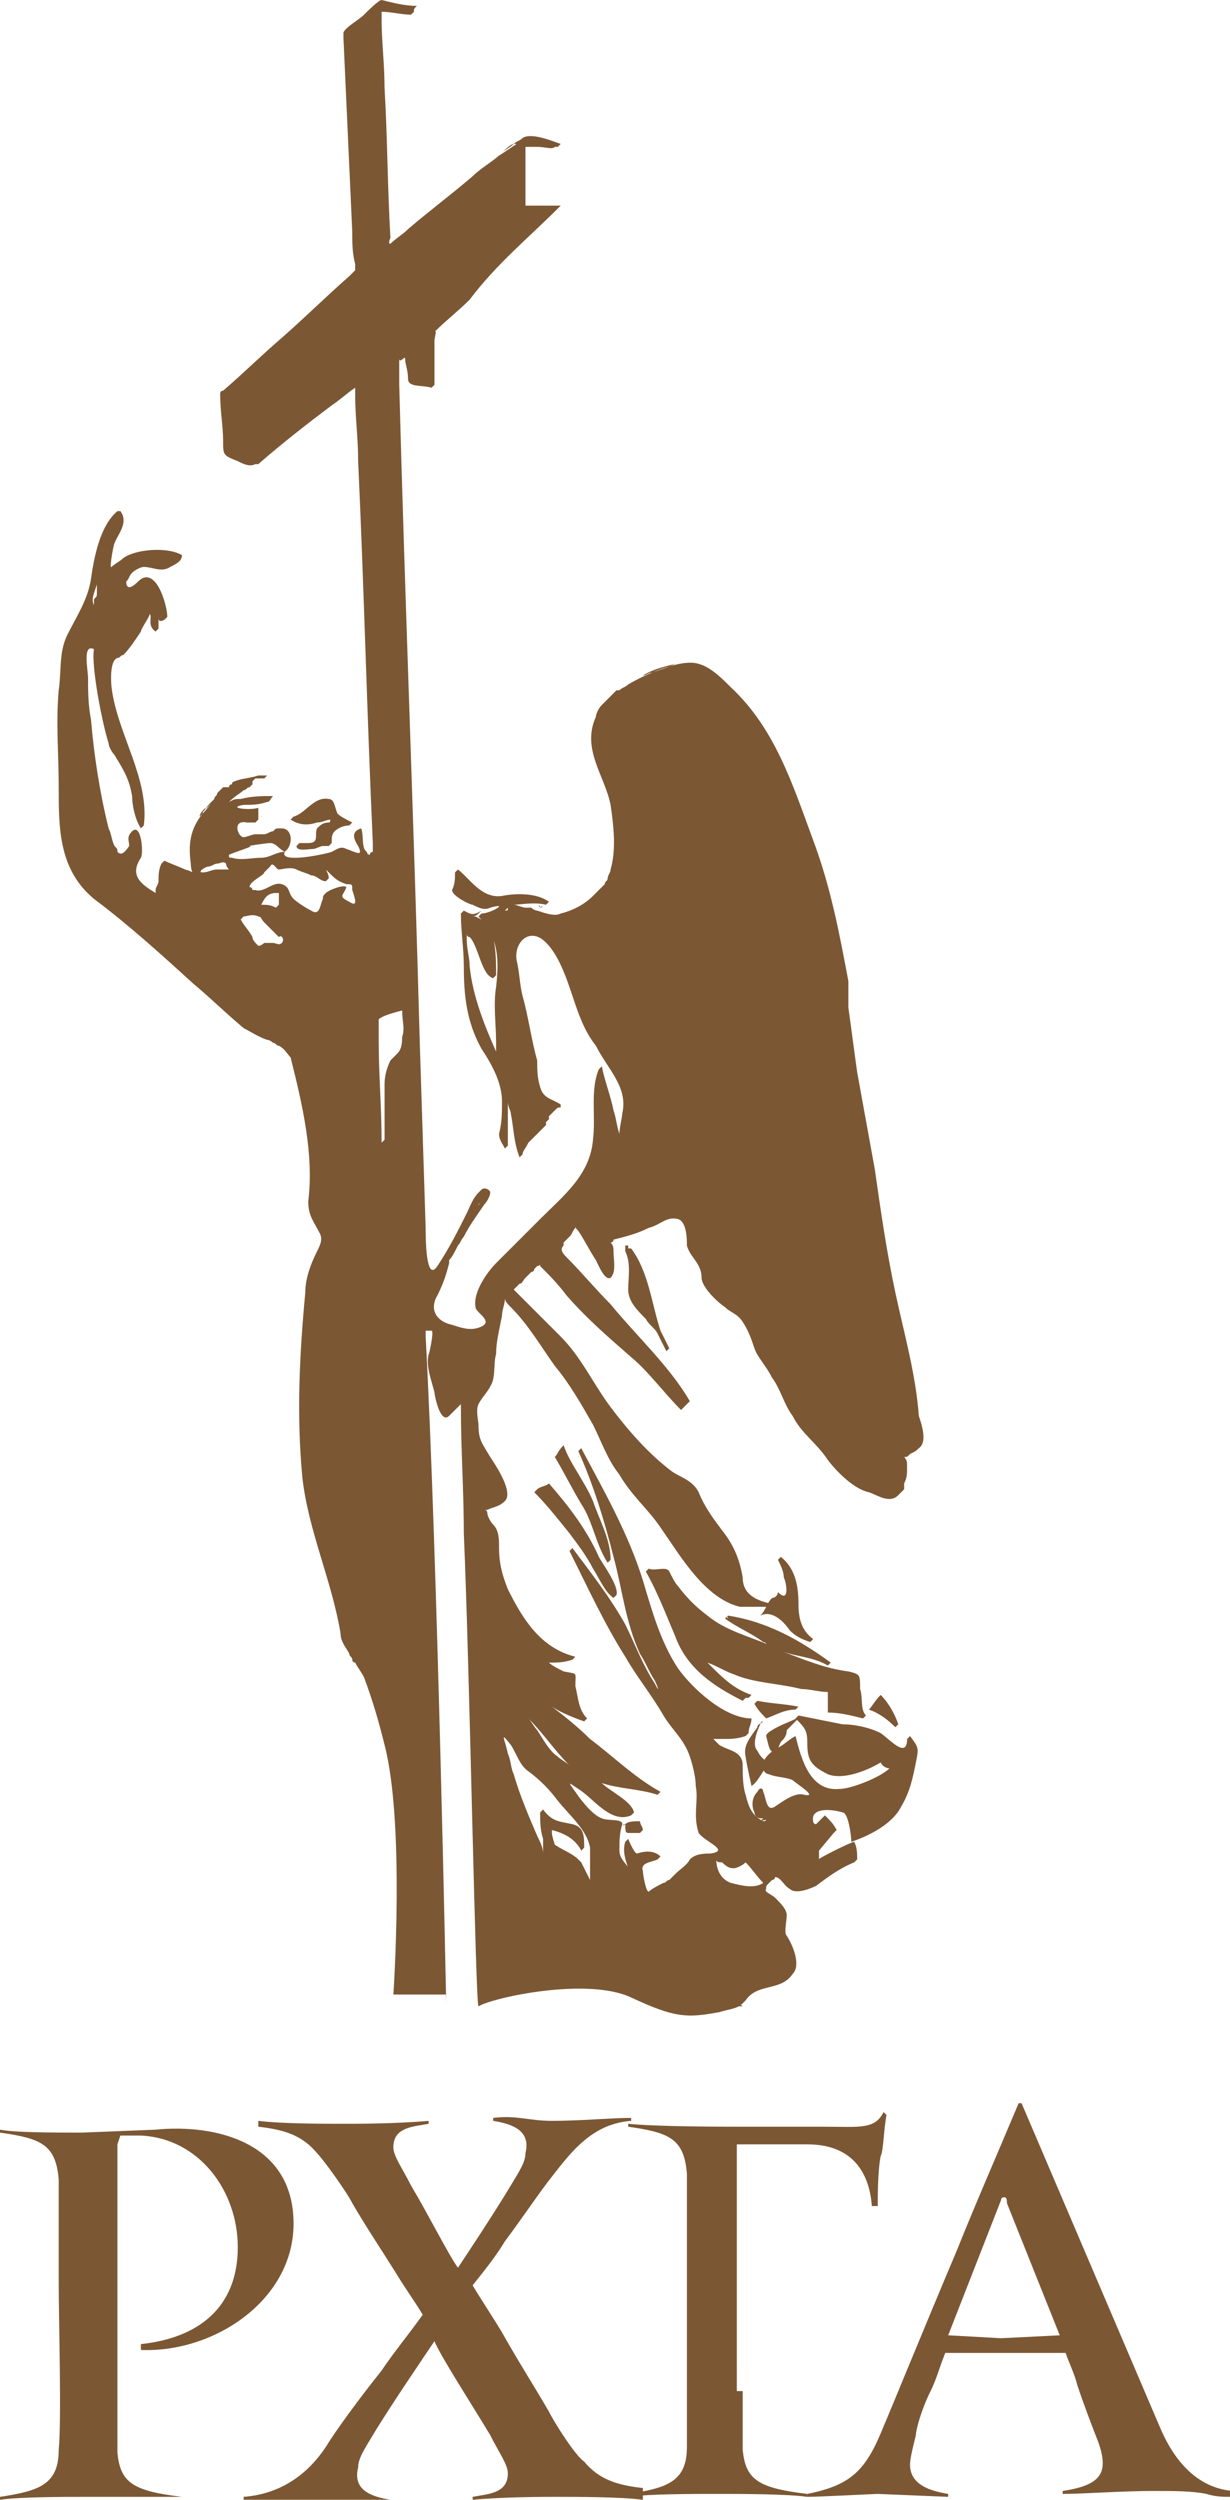 <?xml version="1.0" encoding="utf-8"?>
<!-- Generator: Adobe Illustrator 24.0.1, SVG Export Plug-In . SVG Version: 6.00 Build 0)  -->
<svg version="1.1" id="Layer_1" xmlns="http://www.w3.org/2000/svg" xmlns:xlink="http://www.w3.org/1999/xlink" x="0px" y="0px"
	 viewBox="0 0 41.9 85.1" style="enable-background:new 0 0 41.9 85.1;" xml:space="preserve">
<style type="text/css">
	.st0{fill:#7C5734;}
</style>
<g>
	<path class="st0" d="M21.3,62.1C21.2,62.1,21.2,62.2,21.3,62.1c0,0.2,0,0.3,0.1,0.3c0.1,0,0.3,0,0.4,0c0,0,0.1-0.1,0.1-0.1
		c0-0.1-0.1-0.2-0.1-0.3h0C21.6,62,21.4,62,21.3,62.1 M7.2,27.3C7.1,27.4,7,27.5,7,27.6C7,27.5,7.1,27.5,7.2,27.3
		C7.2,27.4,7.2,27.4,7.2,27.3z M17.1,5.2c0.1-0.1,0.3-0.2,0.4-0.3C17.4,4.9,17.2,5.1,17.1,5.2z M12,9.3C12,9.3,12,9.4,12,9.3
		C12,9.3,12,9.3,12,9.3z M30.8,50.6c0,0.1-0.1,0.1-0.1,0.2C30.7,50.7,30.8,50.7,30.8,50.6z M22,44.9c0.1,0.2,0.3,0.3,0.4,0.5
		c0.1,0.2,0.2,0.4,0.3,0.6c0,0,0.1-0.1,0.1-0.1c-0.1-0.2-0.2-0.4-0.3-0.6c-0.3-0.9-0.4-2-1-2.8c0,0,0,0-0.1,0c0,0,0,0,0-0.1
		c0,0,0,0,0,0c0,0,0,0-0.1,0c0,0,0,0,0,0.1c0,0,0,0,0,0c0,0,0,0,0,0c0,0,0,0,0,0.1c0.2,0.4,0.1,0.9,0.1,1.3
		C21.4,44.3,21.7,44.6,22,44.9z M25.6,57.9L25.6,57.9C25.6,57.9,25.6,57.9,25.6,57.9z M28.2,58.3C28.2,58.3,28.2,58.3,28.2,58.3
		C28.2,58.3,28.2,58.3,28.2,58.3c0.4,0,0.8,0.1,1.2,0.2c0,0,0.1-0.1,0.1-0.1c-0.2-0.2-0.1-0.6-0.2-0.9c0-0.5,0-0.5-0.4-0.6
		c-0.8-0.1-1.5-0.4-2.3-0.7c0,0,0,0,0,0c0.5,0.2,1.1,0.2,1.6,0.5c0,0,0.1-0.1,0.1-0.1c-1.1-0.8-2.2-1.4-3.5-1.6c0,0-0.1,0.1-0.1,0.1
		c0.4,0.3,0.9,0.5,1.3,0.8c0.1,0,0.1,0.1,0.2,0.1c-0.7-0.3-1.5-0.5-2.1-1c-0.4-0.3-0.7-0.6-1-1c-0.1-0.1-0.2-0.3-0.3-0.5
		c-0.1-0.2-0.5,0-0.7-0.1c0,0-0.1,0.1-0.1,0.1c0.4,0.7,0.7,1.5,1,2.2c0.4,1.1,1.3,1.7,2.3,2.2c0,0,0,0,0,0l0.1-0.1c0,0,0,0,0,0
		l0.1,0c0,0,0,0,0,0c0,0,0,0,0,0c0,0,0.1-0.1,0.1-0.1c-0.6-0.2-1-0.6-1.4-1c0,0-0.1-0.1-0.1-0.1c0,0,0,0,0,0
		c0.3,0.1,0.6,0.3,0.9,0.4c0.7,0.3,1.5,0.3,2.3,0.5c0.3,0,0.6,0.1,0.9,0.1C28.2,57.7,28.2,58.2,28.2,58.3z M24.8,55.1
		C24.8,55,24.8,55,24.8,55.1C24.7,55,24.8,55,24.8,55.1C24.9,55.1,24.9,55.1,24.8,55.1z M22.2,53.5C22.2,53.5,22.2,53.5,22.2,53.5
		C22.2,53.5,22.2,53.5,22.2,53.5z M30,57.7C30,57.7,30,57.8,30,57.7C29.9,57.8,29.9,57.8,30,57.7c-0.2,0.2-0.3,0.4-0.4,0.5
		c0,0,0,0,0,0c0.3,0.1,0.6,0.3,0.9,0.6c0,0,0.1-0.1,0.1-0.1C30.5,58.4,30.3,58,30,57.7z M11.2,28c-0.2,0-0.3,0.1-0.4,0.2
		c-0.1,0.2,0.1,0.5-0.3,0.5c-0.1,0-0.2,0-0.3,0c0,0-0.1,0.1-0.1,0.1c0,0.2,0.4,0.1,0.6,0.1c0.3-0.1,0.2-0.1,0.4-0.1c0,0,0.1,0,0.1,0
		c0,0,0.1-0.1,0.1-0.1c0-0.2,0-0.3,0.1-0.4c0.1-0.1,0.3-0.2,0.5-0.2c0,0,0.1-0.1,0.1-0.1c-0.2-0.1-0.4-0.2-0.5-0.3
		c-0.1-0.2-0.1-0.5-0.3-0.5c-0.5-0.1-0.8,0.5-1.2,0.6c0,0-0.1,0.1-0.1,0.1c0.3,0.2,0.6,0.2,0.9,0.1c0.2,0,0.3-0.1,0.5-0.1
		C11.2,27.8,11.3,28,11.2,28z M15.2,68.2c0,0-0.3-15.3-0.7-22.7c0-0.1,0-0.2,0-0.2c0,0,0.1,0,0.2,0c0.1,0-0.1,0.9-0.1,0.8
		c-0.1,0.4,0.1,0.9,0.2,1.3c0,0.1,0.2,1.1,0.5,0.8c0,0,0,0,0,0c0,0,0.1-0.1,0.1-0.1c0,0,0,0,0.1-0.1c0.1-0.1,0.2-0.2,0.2-0.2
		c0,0,0,0,0,0c0,0,0,0,0,0c0,0,0,0,0,0c0,0,0,0,0,0c0,0,0,0,0,0.1c0,1.4,0.1,2.9,0.1,4.3c0.2,4.6,0.4,16.1,0.5,16.1
		c0.5-0.3,3.7-1,5.2-0.3c1.5,0.7,1.9,0.7,3,0.5c0.3-0.1,0.6-0.1,0.8-0.3c0,0,0,0,0,0l0,0c0,0,0,0,0,0v0l0,0c0,0,0,0,0,0
		c0,0,0.1-0.1,0.1-0.1c0.4-0.6,1.2-0.3,1.6-0.9c0.3-0.3,0-1-0.2-1.3c-0.1-0.1,0-0.5,0-0.7c0-0.2-0.2-0.4-0.4-0.6
		c-0.1-0.1-0.4-0.2-0.3-0.3c0-0.1,0-0.1,0.1-0.2c0,0,0,0,0.1-0.1c0,0,0,0,0,0c0,0,0.1,0,0.1-0.1c0.2,0,0.3,0.3,0.5,0.4
		c0.2,0.2,0.7,0,0.9-0.1c0.4-0.3,0.8-0.6,1.3-0.8c0,0,0.1-0.1,0.1-0.1c0-0.2,0-0.4-0.1-0.6h0c-0.1,0-1.3,0.6-1.2,0.6
		c0-0.1,0-0.2,0-0.3l0.5-0.6c0,0,0.1-0.1,0.1-0.1c0,0,0,0,0,0c-0.1-0.2-0.2-0.3-0.4-0.5c0,0,0,0,0,0c0,0-0.1,0.1-0.1,0.1l-0.1,0.1
		c0,0,0,0-0.1,0.1h0l0,0c0,0,0,0,0,0c0,0-0.1,0-0.1-0.1c-0.1-0.5,0.7-0.4,1-0.3c0.2,0,0.3,0.8,0.3,1h0c0.6-0.2,1.4-0.6,1.7-1.2
		c0.3-0.5,0.4-1,0.5-1.5c0.1-0.5,0.1-0.5-0.2-0.9c0,0,0,0-0.1,0.1c0,0,0,0,0,0c0,0,0,0,0,0c0,0.7-0.6,0-0.9-0.2
		c-0.4-0.2-0.9-0.3-1.3-0.3c-0.5-0.1-1-0.2-1.5-0.3c0,0-0.1,0.1-0.1,0.1c0.3,0.3,0.4,0.4,0.4,0.8c0,0.6,0.1,0.8,0.7,1.1
		c0.5,0.2,1.3-0.1,1.8-0.4c0.1,0.2,0.3,0.2,0.3,0.2c-0.3,0.3-1.3,0.7-1.7,0.7c-1,0.1-1.3-1-1.5-1.8c0,0,0,0,0,0
		c-0.2,0.1-0.4,0.3-0.6,0.4c0,0-0.6,0.3-0.5,0.7c0,0.1,0.1,0.2,0.2,0.2c0.2,0.1,0.6,0.1,0.8,0.2c0.1,0.1,0.9,0.6,0.4,0.5
		c-0.3-0.1-0.7,0.2-1,0.4c-0.3,0.2-0.3-0.3-0.4-0.5v0l0,0c0-0.1-0.1-0.2-0.2,0c-0.2,0.2-0.2,0.5-0.1,0.7c0,0.1,0.1,0.2,0.2,0.2
		c0,0,0,0,0.1,0c0,0,0,0-0.1,0.1C26.2,61.9,26.1,62,26,62c-0.4-0.2-0.5-0.5-0.6-0.9c-0.1-0.3-0.1-0.7-0.1-1c0-0.5-0.5-0.5-0.8-0.7
		c-0.1-0.1-0.1-0.1-0.2-0.2c0,0,0,0,0,0c0.1,0,0.2,0,0.3,0c0.3,0,0.5,0,0.8-0.1c0,0,0.1-0.1,0.1-0.1c0-0.2,0.1-0.3,0.1-0.5v0
		c-0.9,0-2-1-2.5-1.7c-0.6-0.9-0.9-2-1.2-3c-0.5-1.6-1.3-3-2.1-4.5c0,0-0.1,0.1-0.1,0.1c0.5,1.1,0.9,2.4,1.2,3.6
		c0.3,1.1,0.4,2.2,0.9,3.3c0.2,0.3,0.3,0.6,0.5,0.9c0.1,0.2,0.2,0.5,0,0.1c-0.4-0.6-0.7-1.4-1-2c-0.5-0.9-1.2-1.8-1.8-2.6
		c0,0-0.1,0.1-0.1,0.1c0.6,1.2,1.2,2.5,1.9,3.6c0.4,0.7,0.9,1.3,1.3,2c0.3,0.5,0.7,0.8,0.9,1.4c0.1,0.3,0.2,0.7,0.2,1
		c0.1,0.5-0.1,1,0.1,1.6c0.2,0.3,1.1,0.6,0.4,0.7c-0.2,0-0.5,0-0.7,0.2c-0.1,0.2-0.3,0.3-0.5,0.5c0,0,0,0,0,0
		c-0.1,0.1-0.1,0.1-0.2,0.2c0,0,0,0,0,0c-0.1,0-0.1,0.1-0.2,0.1l0,0c-0.2,0.1-0.4,0.2-0.5,0.3c-0.1,0-0.2-0.6-0.2-0.7
		c-0.1-0.3,0.3-0.3,0.5-0.4c0,0,0.1-0.1,0.1-0.1C22.3,63,22,63,21.7,63.1c-0.1,0-0.3-0.5-0.3-0.5c0,0-0.1,0.1-0.1,0.1
		c-0.1,0.3,0,0.6,0.1,0.9c0,0,0,0,0,0c0-0.1-0.3-0.3-0.3-0.6c0-0.3,0-0.6,0.1-0.9c0-0.2-0.5-0.1-0.7-0.2c-0.3-0.1-0.7-0.6-0.9-0.9
		c-0.3-0.4-0.2-0.3,0.1-0.1c0.5,0.3,1.1,1.2,1.8,0.9c0,0,0.1-0.1,0.1-0.1c-0.1-0.4-0.8-0.7-1.1-1c0,0,0,0,0,0
		c0.6,0.2,1.3,0.2,1.9,0.4c0,0,0.1-0.1,0.1-0.1c-0.9-0.5-1.6-1.2-2.4-1.8c-0.4-0.4-0.9-0.8-1.3-1.1c0,0,0,0,0,0c0,0,0,0,0,0
		c0.3,0.2,0.8,0.4,1.1,0.5c0,0,0.1-0.1,0.1-0.1c-0.3-0.3-0.3-0.7-0.4-1.1c0-0.5,0.1-0.4-0.4-0.5c-0.2-0.1-0.4-0.2-0.5-0.3
		c0,0,0,0-0.1,0c0,0,0,0,0.1,0c0.3,0,0.5,0,0.8-0.1c0,0,0.1-0.1,0.1-0.1c-1.2-0.3-1.8-1.3-2.3-2.3c-0.2-0.5-0.3-0.9-0.3-1.4
		c0-0.3,0-0.6-0.2-0.8c-0.1-0.1-0.2-0.3-0.2-0.4c0-0.1-0.1-0.1-0.1-0.1c0,0,0,0,0.1,0c0.2-0.1,0.4-0.1,0.6-0.3
		c0.3-0.3-0.3-1.2-0.5-1.5c-0.3-0.5-0.4-0.6-0.4-1.1c0-0.1-0.1-0.5,0-0.7c0.1-0.2,0.3-0.4,0.4-0.6c0.2-0.3,0.1-0.8,0.2-1.1
		c0-0.4,0.1-0.8,0.2-1.3c0-0.2,0.1-0.4,0.1-0.6c0,0,0,0,0,0c0,0.1,0.1,0.2,0.2,0.3c0.6,0.6,1,1.3,1.5,2c0.5,0.6,0.9,1.3,1.3,2
		c0.3,0.6,0.5,1.2,0.9,1.7c0.4,0.7,1,1.2,1.4,1.8c0.7,1,1.5,2.4,2.7,2.7c0,0,0.1,0,0.1,0c0,0,0,0,0,0c0.1,0,0.2,0,0.3,0l0,0
		c0.2,0,0.4,0,0.6,0c0,0,0.1-0.1,0.1-0.1c-0.5-0.1-1-0.3-1-0.9c-0.1-0.6-0.3-1.1-0.7-1.6c-0.3-0.4-0.6-0.8-0.8-1.3
		c-0.2-0.4-0.6-0.5-0.9-0.7c-0.8-0.6-1.5-1.4-2.1-2.2c-0.6-0.8-1-1.7-1.7-2.4c-0.3-0.3-0.7-0.7-1-1c-0.1-0.1-0.3-0.3-0.4-0.4
		c-0.1-0.1-0.2-0.2-0.2-0.2c0,0,0.1-0.1,0.2-0.2c0,0,0,0,0,0c0.1,0,0.1-0.1,0.2-0.2c0,0,0.1-0.1,0.1-0.1c0,0,0.1-0.1,0.1-0.1
		c0,0,0,0,0,0c0,0,0.1,0,0.1-0.1c0,0,0,0,0,0c0,0,0,0,0,0c0,0,0,0,0,0c0,0,0,0,0.1-0.1c0.1,0,0.1-0.1,0.1,0c0.3,0.3,0.6,0.6,0.9,1
		c0.7,0.8,1.4,1.4,2.2,2.1c0.6,0.5,1.1,1.2,1.7,1.8c0,0,0.1-0.1,0.1-0.1c0.1-0.1,0.1-0.1,0.2-0.2c0,0,0,0,0,0
		c-0.7-1.2-1.8-2.2-2.7-3.3c-0.5-0.5-1-1.1-1.5-1.6c-0.2-0.2-0.2-0.3-0.1-0.4c0,0,0,0,0-0.1c0.1-0.1,0.1-0.1,0.2-0.2
		c0.1-0.1,0.1-0.2,0.2-0.3c0,0,0-0.1,0-0.1c0,0,0,0,0,0c0,0.1,0,0.1,0.1,0.2c0.2,0.3,0.4,0.7,0.6,1c0.1,0.2,0.3,0.7,0.5,0.6
		c0,0,0,0,0,0v0c0,0,0,0,0,0c0,0,0,0,0,0c0.2-0.2,0.1-0.6,0.1-0.9c0-0.1,0-0.2-0.1-0.3c0,0,0.1,0,0.1-0.1c0.4-0.1,0.8-0.2,1.2-0.4
		c0.4-0.1,0.6-0.4,1-0.3c0.3,0.1,0.3,0.7,0.3,0.9c0.1,0.4,0.5,0.6,0.5,1.1c0,0.3,0.5,0.8,0.8,1c0.2,0.2,0.4,0.2,0.6,0.5
		c0.2,0.3,0.3,0.6,0.4,0.9c0.1,0.3,0.4,0.6,0.6,1c0.3,0.4,0.4,0.9,0.7,1.3c0.3,0.6,0.8,0.9,1.2,1.5c0.3,0.4,0.9,1,1.4,1.1
		c0.3,0.1,0.7,0.4,1,0.1c0,0,0,0,0,0l0,0c0,0,0.1-0.1,0.2-0.2c0,0,0,0,0,0c0,0,0,0,0,0c0,0,0,0,0-0.1c0,0,0-0.1,0-0.1
		c0.1-0.2,0.1-0.3,0.1-0.6c0-0.1,0-0.2-0.1-0.3c0.1,0,0.1,0,0.2-0.1c0.2-0.1,0.2-0.1,0.3-0.2c0.3-0.2,0.1-0.8,0-1.1
		c-0.1-1.4-0.5-2.8-0.8-4.2c-0.3-1.4-0.5-2.8-0.7-4.2c-0.2-1.1-0.4-2.2-0.6-3.3c-0.1-0.7-0.2-1.5-0.3-2.2v0c0-0.1,0-0.1,0-0.2
		c0,0,0,0,0,0c0-0.1,0-0.1,0-0.2c0,0,0,0,0,0c0-0.1,0-0.2,0-0.2c0,0,0,0,0,0c0-0.1,0-0.2,0-0.3c-0.3-1.6-0.6-3.2-1.2-4.8
		c-0.7-1.9-1.3-3.8-2.8-5.2c-0.3-0.3-0.7-0.7-1.1-0.8c-0.6-0.2-1.9,0.4-2.4,0.7c-0.1,0.1-0.2,0.1-0.3,0.2c0,0,0,0-0.1,0h0
		c0,0,0,0,0,0c-0.1,0.1-0.1,0.1-0.2,0.2c0,0,0,0,0,0c-0.1,0.1-0.2,0.2-0.3,0.3c-0.1,0.1-0.2,0.3-0.2,0.4c-0.5,1.1,0.3,2,0.5,3
		c0.1,0.7,0.2,1.5,0,2.2c0,0.1-0.1,0.2-0.1,0.3c0,0,0,0,0,0c0,0.1-0.1,0.1-0.1,0.2c0,0,0,0,0,0v0c0,0-0.1,0.1-0.1,0.1c0,0,0,0,0,0
		c-0.1,0.1-0.2,0.2-0.2,0.2c0,0,0,0,0,0c0,0-0.1,0.1-0.1,0.1c0,0,0,0,0,0c-0.3,0.3-0.7,0.5-1.1,0.6c-0.2,0.1-0.5,0-0.8-0.1v0
		c0,0-0.1,0-0.2-0.1c0,0,0,0,0,0c-0.1,0-0.1,0-0.2,0h0c-0.1,0-0.3-0.1-0.4-0.1c0.2,0,0.7-0.1,1.1,0c0,0,0.1-0.1,0.1-0.1
		c-0.4-0.3-1.1-0.3-1.6-0.2c-0.7,0.1-1.1-0.6-1.5-0.9c0,0-0.1,0.1-0.1,0.1c0,0.2,0,0.4-0.1,0.6c0,0.2,0.6,0.5,0.7,0.5
		c0.2,0.1,0.4,0.2,0.6,0.1c0.7-0.2,0,0.2-0.3,0.2c0,0-0.1,0.1-0.1,0.1c0.7,0.7,0.7,1.5,0.6,2.4c-0.1,0.6,0,1.3,0,1.9
		c0,0.1,0,0.2,0,0.3c-0.4-0.9-0.8-1.9-0.9-2.9c0-0.3-0.1-0.6-0.1-0.9c0-0.1,0-0.2,0-0.2c0,0,0,0.1,0.1,0.1c0.3,0.3,0.4,1.3,0.8,1.4
		c0,0,0.1-0.1,0.1-0.1c0-0.5,0-1.1-0.2-1.6c-0.1-0.2-0.3-0.3-0.5-0.4c0,0-0.1,0-0.1,0c0,0,0.1,0,0.2-0.1c0,0,0.1-0.1,0.1-0.1V31
		c0,0,0,0,0,0c-0.3,0.2-0.4,0.1-0.6,0c0,0-0.1,0.1-0.1,0.1c0,0.6,0.1,1.2,0.1,1.8c0,1,0.1,1.9,0.6,2.8c0.4,0.6,0.7,1.2,0.7,1.8
		c0,0.4,0,0.7-0.1,1.1c0,0.2,0.1,0.3,0.2,0.5c0,0,0.1-0.1,0.1-0.1c0-0.6,0-1.2,0-1.7c0,0,0,0.1,0,0.2c0,0.2,0.1,0.3,0.1,0.4
		c0.1,0.5,0.1,1,0.3,1.5c0,0,0.1-0.1,0.1-0.1c0-0.1,0.1-0.2,0.2-0.4c0,0,0.1-0.1,0.1-0.1c0,0,0,0,0.1-0.1c0,0,0,0,0,0
		c0,0,0.1-0.1,0.1-0.1c0,0,0,0,0,0c0,0,0.1-0.1,0.1-0.1c0.1-0.1,0.1-0.1,0.2-0.2c0,0,0,0,0-0.1c0,0,0.1-0.1,0.1-0.1c0,0,0,0,0-0.1
		c0,0,0.1-0.1,0.1-0.1c0,0,0,0,0,0c0,0,0.1-0.1,0.1-0.1c0,0,0,0,0,0c0.1-0.1,0.1-0.1,0.2-0.1c0,0,0-0.1,0-0.1
		c-0.3-0.2-0.6-0.2-0.7-0.6c-0.1-0.3-0.1-0.6-0.1-0.9c-0.2-0.7-0.3-1.5-0.5-2.2c-0.1-0.4-0.1-0.8-0.2-1.2c-0.1-0.6,0.4-1.1,0.9-0.7
		c0.5,0.4,0.8,1.3,1,1.9c0.2,0.6,0.4,1.2,0.8,1.7c0.4,0.8,1.1,1.4,0.9,2.3c0,0.1-0.1,0.5-0.1,0.7c-0.1-0.3-0.1-0.5-0.2-0.8
		c-0.1-0.5-0.3-1-0.4-1.5c0,0-0.1,0.1-0.1,0.1c-0.3,0.7-0.1,1.6-0.2,2.4c-0.1,1.2-1,1.9-1.8,2.7c-0.5,0.5-1,1-1.5,1.5
		c-0.3,0.3-0.8,1-0.7,1.5c0,0.2,0.7,0.5,0.1,0.7c-0.3,0.1-0.6,0-0.9-0.1c-0.5-0.1-0.8-0.5-0.5-1c0.2-0.4,0.3-0.7,0.4-1.1
		c0,0,0-0.1,0-0.1c0.1-0.1,0.2-0.3,0.3-0.5c0.1-0.1,0.1-0.2,0.2-0.3c0.2-0.4,0.5-0.8,0.7-1.1c0.1-0.1,0.2-0.3,0.2-0.4
		c0-0.1-0.2-0.2-0.3-0.1c0,0,0,0,0,0c0,0-0.1,0.1-0.1,0.1c-0.2,0.2-0.3,0.5-0.4,0.7c-0.3,0.6-0.6,1.2-1,1.8c-0.4,0.6-0.4-1-0.4-1.3
		l-0.2-6.3c-0.2-7.5-0.5-14.9-0.7-22.4c0-0.3,0-0.6,0-0.9l0,0c0,0.2,0.2-0.1,0.2,0c0,0.2,0.1,0.4,0.1,0.7c0,0.3,0.5,0.2,0.8,0.3
		c0,0,0.1-0.1,0.1-0.1c0-0.3,0-0.6,0-0.9l0-0.6c0-0.1,0.1-0.4,0-0.3v0c0.4-0.4,0.8-0.7,1.2-1.1C16.9,9,18,8.1,19,7.1
		c0,0,0.1-0.1,0.1-0.1l-1.2,0c0,0,0-1.3,0-1.4c0-0.2,0-0.4,0-0.6c0.1,0,0.2,0,0.4,0c0.3,0,0.5,0.1,0.6,0l0,0l0.1,0C19,5,19,5,19,5
		c0,0,0,0-0.1,0l0,0l0,0c0,0,0,0,0,0c0,0,0,0,0.1,0c0,0,0.1-0.1,0.1-0.1c-0.3-0.1-1-0.4-1.3-0.2c-0.1,0.1-0.2,0.1-0.3,0.2
		c0,0,0,0,0.1,0L17,5.3l0,0c0,0,0.1-0.1,0.1-0.1c-0.3,0.3-0.7,0.5-1,0.8c-0.7,0.6-1.5,1.2-2.2,1.8c-0.2,0.2-0.4,0.3-0.6,0.5
		c-0.1,0,0-0.2,0-0.2c-0.1-1.7-0.1-3.4-0.2-5.1c0-0.8-0.1-1.6-0.1-2.3c0-0.1,0-0.2,0-0.3c0.3,0,0.7,0.1,1,0.1c0,0,0.1-0.1,0.1-0.1
		c0-0.1,0-0.1,0.1-0.2l0,0C13.8,0.2,13.4,0.1,13,0c-0.1,0-0.5,0.4-0.6,0.5c-0.2,0.2-0.6,0.4-0.7,0.6l0,0v0c0,0,0,0,0,0c0,0,0,0,0,0
		l0,0l0,0c0,0.1,0,0.2,0,0.2c0.1,2.2,0.2,4.4,0.3,6.6c0,0.4,0,0.7,0.1,1.1c0,0.1,0,0.2,0,0.2c0,0,0,0,0,0l0,0l-0.1,0.1c0,0,0,0,0,0
		c0,0,0,0-0.1,0.1c-0.8,0.7-1.5,1.4-2.3,2.1c-0.7,0.6-1.3,1.2-2,1.8c-0.1,0-0.1,0.1-0.1,0.1c0,0.6,0.1,1.1,0.1,1.6
		c0,0.5,0,0.5,0.5,0.7c0.2,0.1,0.4,0.2,0.6,0.1h0c0,0,0,0,0.1,0c0.8-0.7,1.7-1.4,2.5-2c0.3-0.2,0.5-0.4,0.8-0.6c0,0,0,0.3,0,0.3
		c0,0.7,0.1,1.4,0.1,2.2c0.2,4.3,0.3,8.6,0.5,13c0,0.1,0,0.2,0,0.3c0,0,0,0,0,0c0,0,0,0,0,0c0,0-0.1,0-0.1,0.1c0,0-0.1,0-0.1-0.1
		c-0.2-0.1-0.1-0.6-0.2-0.8c0,0,0,0,0,0c-0.3,0.1-0.3,0.3-0.1,0.6c0.2,0.4-0.1,0.2-0.4,0.1c-0.2-0.1-0.3,0-0.5,0.1
		C11,29.1,9.5,29.4,9.7,29c0,0,0,0,0,0c-0.3,0-0.5,0.2-0.8,0.2c-0.3,0-0.7,0.1-1,0c-0.1,0-0.1,0-0.1-0.1c0,0,0,0,0,0c0,0,0,0,0,0
		c0,0,0,0,0,0c0,0,0,0,0,0c0.2-0.1,0.9-0.3,0.7-0.3c-0.1,0,0.6-0.1,0.7-0.1c0.2,0,0.3,0.2,0.5,0.3c0,0,0.1-0.1,0.1-0.1
		c0.2-0.3,0.1-0.7-0.2-0.7c0,0-0.1,0-0.1,0h0c-0.1,0-0.1,0-0.2,0.1c-0.1,0-0.2,0.1-0.3,0.1c0,0-0.1,0-0.1,0c0,0,0,0-0.1,0
		c0,0,0,0,0,0c0,0-0.1,0-0.1,0h0c-0.1,0-0.3,0.1-0.4,0.1c-0.2,0-0.4-0.6,0.1-0.5c0.1,0,0.2,0,0.3,0c0,0,0.1-0.1,0.1-0.1
		c0-0.1,0-0.3,0-0.4h0c-0.3,0.1-1.1,0-0.5-0.1c0.3,0,0.5,0,0.8-0.1c0.1,0,0.1-0.1,0.2-0.2c0,0,0,0,0,0c-0.4,0-0.7,0-1.1,0.1
		c-0.2,0-0.2,0-0.4,0.1h0C8,27.1,8.2,27,8.3,26.9c0.1,0,0.1-0.1,0.2-0.1l0.1-0.1c0,0,0,0,0,0c0,0,0,0,0,0c0,0,0,0,0,0c0,0,0,0,0,0
		c0,0,0,0,0-0.1c0,0,0.1-0.1,0.1-0.1c0.1,0,0.2,0,0.3,0c0,0,0,0,0.1-0.1l0,0c-0.1,0-0.2,0-0.3,0c-0.3,0.1-0.6,0.1-0.8,0.2
		c0,0,0,0,0,0c0,0-0.1,0-0.1,0.1c0,0,0,0,0,0c0,0-0.1,0-0.1,0.1c0,0,0,0-0.1,0c0,0,0,0-0.1,0c0,0-0.1,0.1-0.1,0.1
		c0,0-0.1,0.1-0.1,0.1c0,0,0,0,0,0c0,0.1-0.1,0.1-0.1,0.2c0,0,0,0-0.1,0.1c-0.1,0.2-0.2,0.3-0.4,0.5c0-0.1,0.1-0.2,0.2-0.3
		c0,0.1-0.1,0.1-0.1,0.2c-0.4,0.5-0.5,1-0.4,1.7c0,0.4,0.2,0.3-0.2,0.2c-0.2-0.1-0.5-0.2-0.7-0.3c0,0-0.1,0.1-0.1,0.1
		c-0.1,0.2-0.1,0.4-0.1,0.6c0,0.1-0.1,0.2-0.1,0.3c0,0,0,0,0,0.1c-0.5-0.3-0.9-0.6-0.5-1.2c0.1-0.2,0-1.2-0.3-0.9
		c-0.2,0.2-0.1,0.3-0.1,0.5c-0.2,0.3-0.3,0.3-0.4,0.2c0-0.1,0-0.1-0.1-0.2c-0.1-0.2-0.1-0.4-0.2-0.6c-0.3-1.2-0.5-2.5-0.6-3.7
		C3,24,3,23.5,3,23.1c0-0.3-0.2-1.2,0.2-1c-0.1,0.6,0.3,2.6,0.5,3.2c0,0.1,0.1,0.3,0.2,0.4c0.3,0.5,0.5,0.8,0.6,1.4
		c0,0.3,0.1,0.8,0.3,1.1c0,0,0.1-0.1,0.1-0.1c0.2-1.6-0.9-3.1-1.1-4.7c0,0,0,0,0,0c0,0-0.1-0.9,0.2-1c0.1,0,0.1-0.1,0.2-0.1
		c0.2-0.2,0.4-0.5,0.6-0.8c0-0.1,0.3-0.5,0.3-0.6C5.2,21,5,21.3,5.3,21.5c0,0,0.1-0.1,0.1-0.1c0-0.1,0-0.3,0-0.4c0,0,0,0,0,0
		c0,0.1,0,0.2,0.2,0.1c0,0,0.1-0.1,0.1-0.1c0-0.4-0.4-1.8-1-1.2c-0.3,0.3-0.4,0.2-0.4,0c0,0,0,0,0,0c0,0,0,0,0,0
		c0.1-0.1,0.1-0.2,0.2-0.3c0.1-0.1,0.3-0.2,0.4-0.2c0.3,0,0.6,0.2,0.9,0c0.2-0.1,0.4-0.2,0.4-0.4c0,0,0,0,0,0
		c-0.5-0.3-1.6-0.2-2,0.1c-0.1,0.1-0.3,0.2-0.4,0.3c-0.1,0.1,0.1-0.9,0.1-0.8c0.1-0.3,0.5-0.7,0.2-1.1c0,0,0,0,0,0c0,0,0,0-0.1,0
		c0,0,0,0,0,0h0c0,0,0,0,0,0c0,0,0,0,0,0c0,0,0,0,0,0c0,0,0,0,0,0c0,0,0,0,0,0c0,0,0,0,0,0c-0.6,0.5-0.8,1.6-0.9,2.3
		c-0.1,0.7-0.5,1.3-0.8,1.9c-0.3,0.6-0.2,1.2-0.3,1.9c-0.1,1.1,0,2.2,0,3.3c0,1.4,0,2.8,1.2,3.8c1.2,0.9,2.3,1.9,3.4,2.9
		c0.6,0.5,1.1,1,1.7,1.5c0.2,0.1,0.5,0.3,0.8,0.4c0.1,0,0.2,0.1,0.2,0.1c0.1,0,0.1,0.1,0.2,0.1c0,0,0,0,0,0c0.2,0.1,0.3,0.3,0.4,0.4
		c0.4,1.6,0.8,3.3,0.6,4.9c0,0.5,0.2,0.7,0.4,1.1c0.1,0.2,0,0.4-0.1,0.6c-0.2,0.4-0.4,0.9-0.4,1.4c-0.2,2.1-0.3,4.2-0.1,6.3
		c0.2,1.8,1,3.5,1.3,5.3c0,0.3,0.2,0.5,0.3,0.7c0,0.1,0.1,0.1,0.1,0.2c0,0,0,0,0,0c0,0.1,0.1,0.1,0.1,0.1c0.1,0.2,0.2,0.3,0.3,0.5
		c0.3,0.8,0.5,1.5,0.7,2.3c0.7,2.7,0.3,8.5,0.3,8.5H15.2z M23.9,61.1c0-0.1,0-0.3,0-0.4C23.9,60.7,23.9,60.9,23.9,61.1z M25,68.3
		c0,0,0.1,0,0.1,0c0,0,0.1,0,0.1,0c0,0,0.1,0,0.1,0C25.2,68.2,25.1,68.3,25,68.3z M24.6,63.4C24.6,63.4,24.7,63.4,24.6,63.4
		c0.2,0.2,0.3,0.2,0.4,0.2c0.1,0,0.3-0.1,0.4-0.2c0.2,0.2,0.4,0.5,0.6,0.7c-0.3,0.2-0.7,0.1-1.1,0c-0.3-0.1-0.5-0.4-0.5-0.8
		C24.4,63.4,24.5,63.4,24.6,63.4z M22.5,63.2C22.5,63.2,22.5,63.2,22.5,63.2C22.5,63.2,22.5,63.2,22.5,63.2
		C22.5,63.2,22.5,63.2,22.5,63.2z M21.9,63.5C21.9,63.5,21.9,63.4,21.9,63.5c0,0,0,0.1,0,0.1C21.9,63.5,21.9,63.5,21.9,63.5z
		 M19.4,60.1c-0.1-0.1-0.3-0.2-0.4-0.3c-0.3-0.2-0.5-0.6-0.7-0.9c-0.1-0.1-0.2-0.3-0.3-0.4C18.5,59,18.9,59.6,19.4,60.1z M17.4,59.4
		c0.2,0.3,0.3,0.7,0.6,0.9c0.4,0.3,0.7,0.6,1,1c0.4,0.5,1,1,1.1,1.6c0,0.1,0,0.2,0,0.3c0,0,0,0,0,0c0,0,0,0,0,0.1c0,0,0,0,0,0
		c0,0,0,0,0,0.1c0,0,0,0,0,0c0,0,0,0.1,0,0.1c0,0,0,0,0,0c0,0.2,0,0.3,0,0.5c-0.1-0.2-0.2-0.4-0.3-0.6c0,0-0.1-0.1-0.1-0.1
		c-0.2-0.2-0.5-0.3-0.8-0.5c0,0-0.1-0.3-0.1-0.4c0,0,0-0.1,0-0.1c0.4,0.1,0.8,0.3,1,0.7c0,0,0.1-0.1,0.1-0.1c0-0.4,0-0.7-0.4-0.8
		c-0.5-0.1-0.7-0.1-1-0.5c0,0-0.1,0.1-0.1,0.1c0,0.3,0,0.6,0.1,0.9c0,0.1,0,0.3,0,0.4v0.1c0,0,0,0,0,0v0c0-0.2-0.1-0.4-0.2-0.6
		c-0.3-0.7-0.6-1.4-0.8-2.1c-0.1-0.2-0.1-0.5-0.2-0.7C17.2,59.2,17,58.9,17.4,59.4z M19.8,62.8C19.8,62.8,19.8,62.8,19.8,62.8
		C19.8,62.9,19.8,62.9,19.8,62.8C19.8,62.9,19.8,62.9,19.8,62.8z M26.6,47C26.6,47,26.6,47,26.6,47c0,0,0,0.1,0.1,0.1
		c0-0.1-0.1-0.1-0.1-0.2C26.6,47,26.6,47,26.6,47z M23,22.6c-0.2,0.1-0.5,0.2-0.8,0.3l0,0c-0.1,0-0.2,0.1-0.3,0.1h0
		C22.2,22.8,22.6,22.7,23,22.6z M18.4,30.9C18.4,30.9,18.4,30.9,18.4,30.9C18.4,30.8,18.3,30.8,18.4,30.9
		C18.5,30.8,18.5,30.9,18.4,30.9z M15.3,29.8C15.3,29.8,15.3,29.8,15.3,29.8L15.3,29.8C15.3,29.8,15.3,29.8,15.3,29.8
		C15.3,29.8,15.3,29.8,15.3,29.8z M16.2,31.3C16.2,31.3,16.2,31.3,16.2,31.3L16.2,31.3C16.2,31.3,16.2,31.3,16.2,31.3z M17.2,31
		C17.2,31,17.3,31,17.2,31c0.1-0.1,0.1-0.1,0.1-0.1C17.3,31,17.3,31,17.2,31z M17.4,39.2C17.4,39.2,17.4,39.2,17.4,39.2
		C17.4,39.2,17.4,39.2,17.4,39.2C17.4,39.2,17.4,39.2,17.4,39.2z M16.6,45.6C16.6,45.6,16.6,45.6,16.6,45.6c0-0.1,0-0.1,0-0.2
		c0,0,0,0,0-0.1c0,0,0,0,0,0c0,0,0,0,0,0c0,0,0,0,0,0c0,0,0,0,0,0c0,0,0,0,0,0c0,0,0,0,0,0c0,0,0,0,0,0c0,0,0,0,0,0c0,0,0,0,0,0
		c0,0,0,0,0,0c0,0,0,0,0,0c0,0,0,0,0,0c0,0,0,0,0,0c0,0,0,0,0,0c0,0.2-0.1,0.4-0.1,0.7C16.6,45.7,16.6,45.6,16.6,45.6z M16.3,41
		c0.1-0.1,0.2-0.2,0.2-0.3c-0.1,0.2-0.2,0.3-0.3,0.5C16.3,41.1,16.3,41.1,16.3,41z M14.7,44.2C14.7,44.2,14.7,44.2,14.7,44.2
		C14.7,44.2,14.7,44.2,14.7,44.2L14.7,44.2C14.7,44.2,14.7,44.3,14.7,44.2C14.7,44.3,14.7,44.3,14.7,44.2z M14.5,45.2
		C14.5,45.2,14.5,45.2,14.5,45.2C14.5,45.3,14.5,45.3,14.5,45.2L14.5,45.2C14.5,45.3,14.5,45.2,14.5,45.2z M8.8,27.9
		C8.8,27.9,8.8,27.9,8.8,27.9C8.8,27.9,8.8,27.9,8.8,27.9L8.8,27.9z M8.1,27.4C8.1,27.4,8.1,27.4,8.1,27.4
		C8.1,27.4,8.1,27.4,8.1,27.4z M3.3,19.9C3.3,19.9,3.3,19.9,3.3,19.9C3.3,19.9,3.3,20,3.3,19.9C3.3,20,3.3,20,3.3,19.9
		c0,0.1,0,0.1,0,0.1c0,0,0,0,0,0c0,0,0,0,0,0.1c0,0,0,0,0,0c0,0,0,0,0,0.1c0,0,0,0,0,0c0,0.1,0,0.1-0.1,0.2c0,0,0,0,0,0
		c0,0,0,0.1,0,0.1c0,0,0,0,0,0c0,0,0,0.1,0,0.1C3.1,20.4,3.2,20.2,3.3,19.9z M7.4,29.6c-0.2,0-0.3,0.1-0.5,0.1
		c-0.2,0,0.1-0.2,0.2-0.2c0.1,0,0.2-0.1,0.3-0.1c0.1,0,0.2-0.1,0.3,0c0,0.1,0.1,0.2,0.1,0.2C7.6,29.6,7.5,29.6,7.4,29.6z M9.6,32.1
		c-0.1,0.1-0.2,0-0.3,0c-0.1,0-0.2,0-0.3,0c0,0-0.1,0.1-0.2,0.1c-0.1-0.1-0.2-0.2-0.2-0.3c-0.1-0.2-0.3-0.4-0.4-0.6
		c0,0,0.1-0.1,0.1-0.1c0.1,0,0.3-0.1,0.5,0c0.1,0,0.1,0.1,0.2,0.2c0.2,0.2,0.3,0.3,0.5,0.5C9.6,31.8,9.7,32,9.6,32.1z M8.9,30.8
		c0.1-0.2,0.2-0.4,0.5-0.4c0,0,0.1,0,0.1,0v0.4c0,0-0.1,0.1-0.1,0.1C9.2,30.8,9.1,30.8,8.9,30.8C8.9,30.8,8.9,30.8,8.9,30.8
		C8.9,30.8,8.9,30.8,8.9,30.8z M10.8,40.4c0,0,0,0.1,0,0.1c0-0.1,0-0.2,0-0.3C10.8,40.2,10.8,40.2,10.8,40.4
		C10.8,40.3,10.8,40.3,10.8,40.4z M11.1,42.4C11.1,42.4,11.1,42.4,11.1,42.4C11.1,42.4,11.1,42.3,11.1,42.4
		C11.1,42.3,11.1,42.3,11.1,42.4C11.1,42.3,11.1,42.4,11.1,42.4C11.1,42.4,11.1,42.4,11.1,42.4z M11.9,30.7
		c-0.4-0.2-0.2-0.2-0.1-0.5v0c-0.1-0.1-0.6,0.1-0.7,0.2C11,30.5,11,30.5,11,30.6c-0.1,0.2-0.1,0.6-0.4,0.4c-0.2-0.1-0.5-0.3-0.6-0.4
		c-0.2-0.2-0.1-0.4-0.4-0.5C9.3,30,9,30.4,8.7,30.3c-0.1,0-0.1,0-0.1,0c0,0,0-0.1-0.1-0.1c0-0.2,0.5-0.4,0.5-0.5c0,0,0,0,0.1-0.1
		c0,0,0,0,0,0c0,0,0.1-0.1,0.1-0.1c0.1-0.2,0.2,0.1,0.3,0.1c0.1,0,0.4-0.1,0.6,0c0.2,0.1,0.3,0.1,0.5,0.2c0.2,0,0.3,0.2,0.5,0.2
		c0,0,0.1-0.1,0.1-0.1c0-0.2-0.2-0.4,0-0.2c0.2,0.2,0.3,0.3,0.6,0.4c0.2,0,0.2,0,0.2,0.2C12.1,30.6,12.2,30.9,11.9,30.7z M13.5,35.9
		C13.5,35.9,13.5,35.9,13.5,35.9c0,0-0.1,0.1-0.1,0.1c0,0,0,0-0.1,0.1c-0.1,0.2-0.2,0.5-0.2,0.8c0,0.3,0,0.6,0,0.8
		c0,0.4,0,0.8,0,1.1c0,0,0,0-0.1,0.1c0,0,0,0,0,0c0,0,0,0,0,0c0-1.2-0.1-2.3-0.1-3.5c0-0.3,0-0.5,0-0.6c0,0,0,0,0,0c0,0,0-0.1,0-0.1
		v0c0,0,0,0,0,0c0,0,0,0,0,0c0,0,0,0,0,0c0,0,0,0,0,0c0,0,0,0,0,0c0,0,0,0,0,0c0.1-0.1,0.4-0.2,0.8-0.3h0c0,0.4,0.1,0.6,0,0.9l0,0
		c0,0,0,0,0,0v0c0,0,0,0,0,0c0,0,0,0,0,0c0,0,0,0,0,0c0,0,0,0,0,0c0,0,0,0,0,0c0,0,0,0,0,0c0,0,0,0,0,0c0,0,0,0,0,0c0,0,0,0,0,0
		c0,0,0,0,0,0c0,0,0,0,0,0l0,0c0,0,0,0,0,0c0,0,0,0,0,0c0,0,0,0,0,0l0,0C13.7,35.7,13.6,35.8,13.5,35.9z M18.7,50.5
		C18.7,50.5,18.7,50.5,18.7,50.5L18.7,50.5C18.7,50.5,18.7,50.5,18.7,50.5c-0.1,0.1-0.3,0.1-0.4,0.2c0,0-0.1,0.1-0.1,0.1
		c0.4,0.4,0.8,0.9,1.2,1.4c0.3,0.4,0.6,0.8,0.8,1.2c0.2,0.3,0.4,0.8,0.7,1c0,0,0.1-0.1,0.1-0.1c0.1-0.3-0.5-1.1-0.6-1.3
		C20,52.1,19.4,51.3,18.7,50.5z M26.3,54.4L26.3,54.4C26.3,54.5,26.3,54.5,26.3,54.4c-0.2,0.2-0.2,0.4-0.4,0.6c0,0,0,0,0,0
		c0.4-0.2,0.8,0.2,1,0.5c0.2,0.2,0.4,0.3,0.7,0.4c0,0,0.1-0.1,0.1-0.1c-0.4-0.3-0.5-0.7-0.5-1.2c0-0.6-0.1-1.2-0.6-1.6
		c0,0-0.1,0.1-0.1,0.1c0.1,0.2,0.2,0.4,0.2,0.6c0.1,0.2,0.2,0.9-0.2,0.5c0,0,0,0,0,0h0c0,0,0,0,0,0C26.5,54.3,26.4,54.4,26.3,54.4
		L26.3,54.4L26.3,54.4C26.3,54.4,26.3,54.4,26.3,54.4C26.3,54.4,26.3,54.4,26.3,54.4z M26.2,60L26.2,60c-0.2-0.1-0.3-0.2-0.4-0.4
		c-0.2-0.2,0-0.7,0.1-0.9c0,0,0-0.1,0.1-0.1c0,0,0.1-0.1,0,0c0,0,0,0,0,0c0,0,0,0,0,0c0,0,0,0,0,0c0,0,0,0,0,0
		c-0.1,0.1-0.2,0.1-0.2,0.2c-0.2,0.3-0.5,0.6-0.4,1c0,0.1,0.2,1,0.2,1C25.8,60.7,26.1,60.1,26.2,60z M19.2,49.2
		C19.2,49.2,19.1,49.2,19.2,49.2c-0.2,0.2-0.2,0.3-0.3,0.4c0,0,0,0,0,0c0.3,0.5,0.6,1.1,0.9,1.6c0.4,0.6,0.5,1.4,0.9,2h0
		c0,0,0,0,0,0c0,0,0.1-0.1,0.1-0.1c0-0.7-0.4-1.4-0.6-2C19.9,50.4,19.4,49.8,19.2,49.2z M26.4,59.7c0.1-0.1,0.1-0.2,0.2-0.4
		c0.1-0.1,0.2-0.2,0.2-0.4c0,0,0.1-0.1,0.1-0.1c0,0,0,0,0,0c0,0,0.1-0.1,0.1-0.1c0.1-0.1,0.1-0.1,0.2-0.2c0,0,0.1-0.1,0.1-0.1
		c-0.3,0.2-0.7,0.3-1,0.5c0,0-0.2,0.1-0.2,0.2C26.2,59.5,26.2,59.6,26.4,59.7C26.3,59.8,26.4,59.7,26.4,59.7z M26.1,58.5
		c0.3-0.1,0.6-0.3,1-0.3c0,0,0.1-0.1,0.1-0.1c0,0,0,0,0,0c-0.5-0.1-0.9-0.1-1.4-0.2c0,0-0.1,0.1-0.1,0.1
		C25.8,58.2,26,58.4,26.1,58.5C26.1,58.5,26.1,58.5,26.1,58.5z"/>
	<g>
		<path class="st0" d="M10,75.7c0,2.6-2.7,4.4-5.2,4.3v-0.2c1.9-0.2,3.3-1.2,3.3-3.3c0-1.9-1.3-3.7-3.3-3.8c-0.3,0-0.5,0-0.7,0L4,73
			v4l0,1.9l0,2.6c0,0.8,0,1.6,0,2c0.1,1,0.5,1.3,2.2,1.5V85C5.4,85,3.9,85,3,85c-0.8,0-2.3,0-3,0.1v-0.1c1.3-0.2,2-0.4,2-1.6
			c0.1-1,0-4.5,0-5.6c0-1.1,0-2.7,0-3.6c-0.1-1.2-0.6-1.4-2-1.6v-0.1c0.5,0.1,1.8,0.1,2.8,0.1l2.5-0.1C7.3,72.3,10,72.9,10,75.7"/>
		<path class="st0" d="M21.9,85.1c-0.8-0.1-2.2-0.1-3-0.1c-0.3,0-1.7,0-2.8,0.1v-0.1c0.5-0.1,1.2-0.1,1.2-0.8c0-0.3-0.3-0.7-0.6-1.3
			c-0.6-1-1.7-2.7-1.9-3.2c-0.2,0.3-1.5,2.2-2.1,3.2c-0.3,0.5-0.5,0.8-0.5,1.1c-0.2,0.8,0.5,1,1.1,1.1v0.1c-0.8,0-1.2-0.1-2-0.1
			c-0.9,0-2.3,0.1-3,0.1V85c1.3-0.1,2.2-0.8,2.8-1.7c0.3-0.5,1.1-1.6,1.9-2.6c0.4-0.6,0.9-1.2,1.4-1.9c-0.3-0.5-0.6-0.9-0.9-1.4
			c-0.5-0.8-1.1-1.7-1.5-2.4c-0.2-0.4-1-1.5-1.2-1.7c-0.5-0.6-1.1-0.8-2-0.9v-0.2c0.8,0.1,2.2,0.1,3,0.1c0.3,0,1.7,0,2.8-0.1v0.1
			c-0.5,0.1-1.2,0.1-1.2,0.8c0,0.3,0.3,0.7,0.6,1.3c0.6,1,1.3,2.4,1.6,2.8c0.2-0.3,1.2-1.8,1.8-2.8c0.3-0.5,0.5-0.8,0.5-1.1
			c0.2-0.8-0.5-1-1.1-1.1v-0.1c0.8-0.1,1.2,0.1,2,0.1c1,0,2-0.1,2.7-0.1v0.1c-1.3,0.1-2,1-2.7,1.9c-0.4,0.5-1,1.4-1.6,2.2
			c-0.3,0.5-0.7,1-1.1,1.5c0.3,0.5,0.7,1.1,1,1.6c0.5,0.9,1.2,2,1.6,2.7c0.2,0.4,0.9,1.5,1.2,1.7c0.5,0.6,1.1,0.8,2,0.9V85.1"/>
		<path class="st0" d="M25.3,81.4c0,0.8,0,1.6,0,2c0.1,1,0.5,1.3,2.2,1.5V85c-0.7-0.1-2.3-0.1-3.1-0.1c-0.8,0-2.3,0-3,0.1v-0.1
			c1.3-0.2,2-0.4,2-1.6c0-0.5,0-1.6,0-2.8v-2.9c0-1.1,0-2.7,0-3.6c-0.1-1.2-0.6-1.4-2-1.6v-0.1c1,0.1,3.2,0.1,4.2,0.1l2.5,0
			c1.2,0,1.7,0.1,2-0.5l0.1,0.1c-0.1,0.5-0.1,1.2-0.2,1.4c-0.1,0.5-0.1,1.4-0.1,1.7h-0.2c-0.1-1.3-0.8-2.1-2.2-2.1l-1.2,0h-1.2
			c0,6.3,0,3.8,0,7.6V81.4"/>
		<path class="st0" d="M41.9,85c-0.2,0-0.5,0-0.8-0.1c-0.5-0.1-1.1-0.1-1.8-0.1c-1.1,0-2.4,0.1-3.1,0.1v-0.1
			c1.3-0.2,1.6-0.6,1.2-1.7c-0.2-0.5-0.5-1.3-0.7-1.9c-0.1-0.4-0.3-0.8-0.4-1.1l-2.1,0l-2,0c-0.2,0.5-0.3,0.9-0.5,1.3
			c-0.3,0.6-0.5,1.3-0.5,1.5c-0.1,0.4-0.2,0.8-0.2,1c0,0.7,0.7,0.9,1.3,1V85l-2.4-0.1c-0.1,0-2,0.1-2.4,0.1v-0.1
			c1.5-0.3,2-0.8,2.6-2.3c0.3-0.7,1.4-3.4,2.5-6c0.6-1.5,1.3-3.1,2.1-5h0.1l4.7,11c0.5,1.2,1.3,2.1,2.5,2.2V85 M34.3,75
			c0-0.1,0-0.2-0.1-0.2c0,0-0.1,0-0.1,0.1l-1.8,4.6l1.8,0.1l2-0.1L34.3,75z"/>
	</g>
</g>
</svg>

